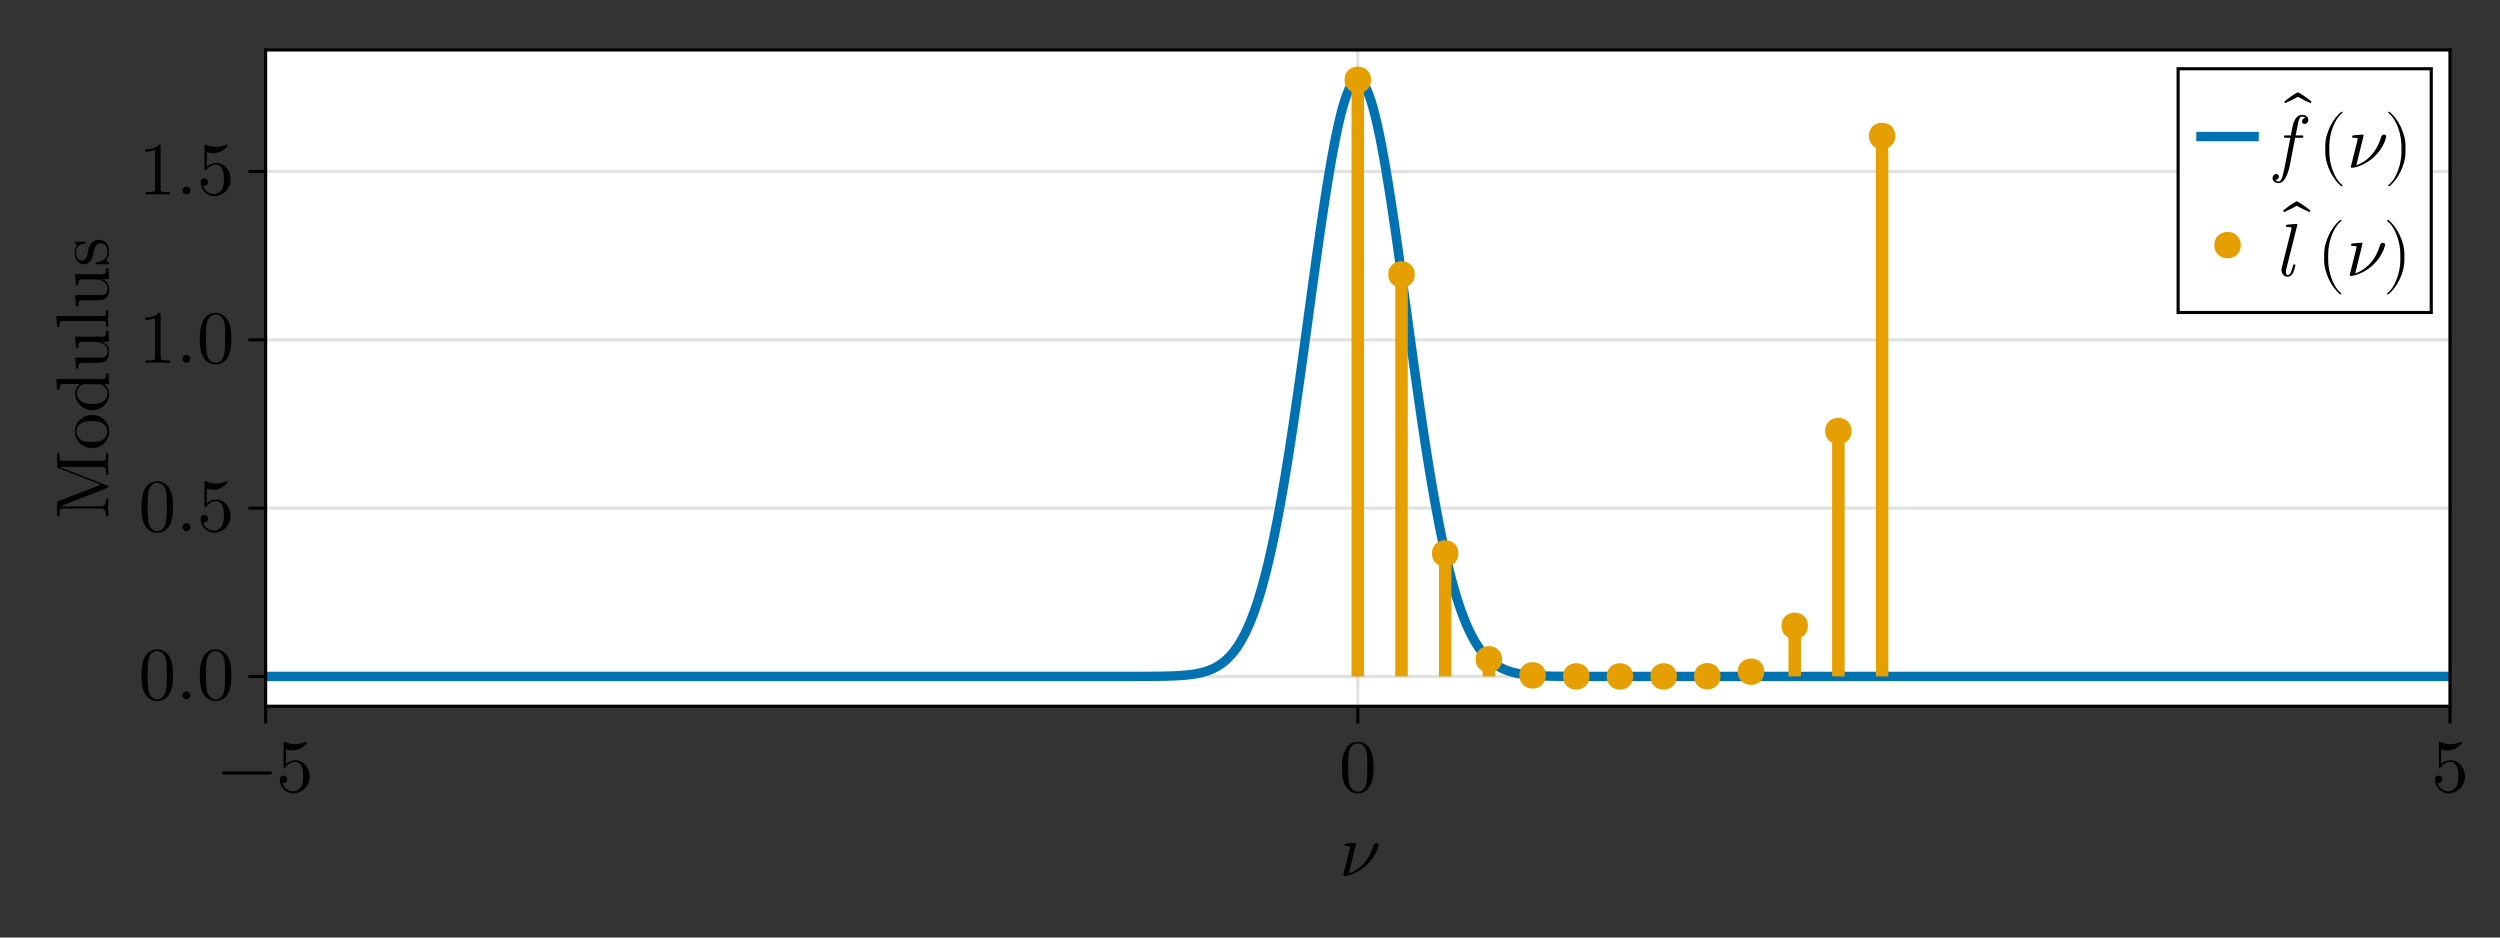 <?xml version="1.0" encoding="UTF-8"?>
<svg xmlns="http://www.w3.org/2000/svg" xmlns:xlink="http://www.w3.org/1999/xlink" width="800" height="300" viewBox="0 0 800 300">
<rect x="0" y="0" width="800" height="300" fill="#333333" stroke="none"/>
<defs>
<g>
<g id="glyph-0-0-67966417">
<path d="M 12.578 -9.953 C 12.578 -10.375 12.281 -10.609 11.875 -10.609 C 11.688 -10.609 11.141 -10.516 10.938 -9.812 C 9.406 -4.375 5.766 -1.688 3.031 -0.797 L 5.375 -10.344 C 5.375 -10.344 5.375 -10.609 5.062 -10.609 C 4.516 -10.609 2.766 -10.422 2.141 -10.375 C 1.938 -10.344 1.688 -10.312 1.688 -9.891 C 1.688 -9.594 1.891 -9.594 2.25 -9.594 C 3.406 -9.594 3.453 -9.438 3.453 -9.188 C 3.453 -9.031 3.172 -7.891 3 -7.25 L 1.531 -1.375 L 1.266 -0.281 C 1.266 -0.031 1.516 0 1.656 0 L 1.984 0 C 3.672 -0.281 6.281 -1.219 8.766 -3.531 C 11.922 -6.484 12.578 -9.75 12.578 -9.953 Z M 12.578 -9.953 "/>
</g>
<g id="glyph-1-0-67966417">
<path d="M 17.328 -6 C 17.328 -6.266 17.109 -6.484 16.844 -6.484 L 1.828 -6.484 C 1.562 -6.484 1.344 -6.266 1.344 -6 C 1.344 -5.734 1.562 -5.516 1.828 -5.516 L 16.844 -5.516 C 17.109 -5.516 17.328 -5.734 17.328 -6 Z M 17.328 -6 "/>
</g>
<g id="glyph-1-1-67966417">
<path d="M 10.781 -4.828 C 10.781 -7.688 8.812 -10.078 6.219 -10.078 C 5.062 -10.078 4.031 -9.703 3.172 -8.859 L 3.172 -13.531 C 3.641 -13.391 4.438 -13.219 5.203 -13.219 C 8.156 -13.219 9.844 -15.406 9.844 -15.719 C 9.844 -15.859 9.766 -15.984 9.594 -15.984 C 9.594 -15.984 9.531 -15.984 9.406 -15.906 C 8.922 -15.703 7.75 -15.219 6.141 -15.219 C 5.188 -15.219 4.078 -15.391 2.953 -15.891 C 2.766 -15.953 2.656 -15.953 2.656 -15.953 C 2.422 -15.953 2.422 -15.766 2.422 -15.391 L 2.422 -8.281 C 2.422 -7.844 2.422 -7.656 2.766 -7.656 C 2.922 -7.656 2.969 -7.734 3.078 -7.875 C 3.344 -8.25 4.219 -9.547 6.172 -9.547 C 7.422 -9.547 8.016 -8.453 8.203 -8.016 C 8.594 -7.125 8.641 -6.188 8.641 -4.984 C 8.641 -4.156 8.641 -2.719 8.062 -1.703 C 7.484 -0.766 6.594 -0.141 5.5 -0.141 C 3.75 -0.141 2.375 -1.422 1.969 -2.828 C 2.047 -2.812 2.109 -2.781 2.375 -2.781 C 3.172 -2.781 3.578 -3.391 3.578 -3.953 C 3.578 -4.531 3.172 -5.141 2.375 -5.141 C 2.047 -5.141 1.203 -4.969 1.203 -3.859 C 1.203 -1.797 2.859 0.531 5.547 0.531 C 8.328 0.531 10.781 -1.781 10.781 -4.828 Z M 10.781 -4.828 "/>
</g>
<g id="glyph-1-2-67966417">
<path d="M 11.047 -7.688 C 11.047 -9.594 10.922 -11.516 10.078 -13.297 C 8.969 -15.594 7.016 -15.984 6 -15.984 C 4.562 -15.984 2.812 -15.359 1.828 -13.125 C 1.062 -11.469 0.938 -9.594 0.938 -7.688 C 0.938 -5.875 1.031 -3.719 2.016 -1.891 C 3.047 0.047 4.797 0.531 5.969 0.531 C 7.266 0.531 9.094 0.031 10.156 -2.25 C 10.922 -3.906 11.047 -5.781 11.047 -7.688 Z M 9.047 -7.969 C 9.047 -6.172 9.047 -4.531 8.781 -3 C 8.422 -0.719 7.062 0 5.969 0 C 5.047 0 3.625 -0.594 3.188 -2.906 C 2.922 -4.344 2.922 -6.547 2.922 -7.969 C 2.922 -9.5 2.922 -11.094 3.125 -12.391 C 3.578 -15.234 5.375 -15.453 5.969 -15.453 C 6.766 -15.453 8.359 -15.031 8.812 -12.641 C 9.047 -11.297 9.047 -9.484 9.047 -7.969 Z M 9.047 -7.969 "/>
</g>
<g id="glyph-2-0-67966417">
<path d="M 10.781 -4.828 C 10.781 -7.688 8.812 -10.078 6.219 -10.078 C 5.062 -10.078 4.031 -9.703 3.172 -8.859 L 3.172 -13.531 C 3.641 -13.391 4.438 -13.219 5.203 -13.219 C 8.156 -13.219 9.844 -15.406 9.844 -15.719 C 9.844 -15.859 9.766 -15.984 9.594 -15.984 C 9.594 -15.984 9.531 -15.984 9.406 -15.906 C 8.922 -15.703 7.75 -15.219 6.141 -15.219 C 5.188 -15.219 4.078 -15.391 2.953 -15.891 C 2.766 -15.953 2.656 -15.953 2.656 -15.953 C 2.422 -15.953 2.422 -15.766 2.422 -15.391 L 2.422 -8.281 C 2.422 -7.844 2.422 -7.656 2.766 -7.656 C 2.922 -7.656 2.969 -7.734 3.078 -7.875 C 3.344 -8.25 4.219 -9.547 6.172 -9.547 C 7.422 -9.547 8.016 -8.453 8.203 -8.016 C 8.594 -7.125 8.641 -6.188 8.641 -4.984 C 8.641 -4.156 8.641 -2.719 8.062 -1.703 C 7.484 -0.766 6.594 -0.141 5.5 -0.141 C 3.75 -0.141 2.375 -1.422 1.969 -2.828 C 2.047 -2.812 2.109 -2.781 2.375 -2.781 C 3.172 -2.781 3.578 -3.391 3.578 -3.953 C 3.578 -4.531 3.172 -5.141 2.375 -5.141 C 2.047 -5.141 1.203 -4.969 1.203 -3.859 C 1.203 -1.797 2.859 0.531 5.547 0.531 C 8.328 0.531 10.781 -1.781 10.781 -4.828 Z M 10.781 -4.828 "/>
</g>
<g id="glyph-3-0-67966417">
<path d="M 0 -21.094 L -0.75 -21.094 L -0.75 -20.516 C -0.75 -18.672 -1.016 -18.625 -1.875 -18.625 L -14.516 -18.625 C -15.391 -18.625 -15.641 -18.672 -15.641 -20.516 L -15.641 -21.094 L -16.391 -21.094 L -16.391 -17.047 C -16.391 -16.422 -16.375 -16.422 -15.938 -16.25 L -2.422 -10.984 L -15.859 -5.781 C -16.391 -5.562 -16.391 -5.5 -16.391 -4.938 L -16.391 -0.891 L -15.641 -0.891 L -15.641 -1.469 C -15.641 -3.312 -15.391 -3.359 -14.516 -3.359 L -2.516 -3.359 C -1.875 -3.359 -0.75 -3.359 -0.75 -0.891 L 0 -0.891 L -0.078 -3.703 L 0 -6.5 L -0.75 -6.5 C -0.75 -4.031 -1.875 -4.031 -2.516 -4.031 L -15.453 -4.031 L -15.453 -4.062 L -0.531 -9.844 C -0.219 -9.953 0 -10.078 0 -10.312 C 0 -10.578 -0.188 -10.656 -0.453 -10.75 L -15.641 -16.656 L -15.641 -16.688 L -1.875 -16.688 C -1.016 -16.688 -0.75 -16.625 -0.75 -14.781 L -0.75 -14.203 L 0 -14.203 C -0.078 -15.094 -0.078 -16.734 -0.078 -17.656 C -0.078 -18.594 -0.078 -20.203 0 -21.094 Z M 0 -21.094 "/>
</g>
<g id="glyph-4-0-67966417">
<path d="M -5.141 -11.297 C -8.203 -11.297 -10.75 -8.906 -10.75 -6 C -10.75 -3 -8.141 -0.672 -5.141 -0.672 C -2.047 -0.672 0.266 -3.172 0.266 -5.969 C 0.266 -8.875 -2.094 -11.297 -5.141 -11.297 Z M -5.328 -9.312 C -4.469 -9.312 -3.172 -9.312 -2.109 -8.781 C -1.031 -8.25 -0.344 -7.203 -0.344 -6 C -0.344 -4.969 -0.844 -3.906 -1.938 -3.266 C -3 -2.656 -4.469 -2.656 -5.328 -2.656 C -6.266 -2.656 -7.562 -2.656 -8.609 -3.234 C -9.719 -3.891 -10.219 -5.016 -10.219 -5.969 C -10.219 -7.031 -9.703 -8.062 -8.656 -8.688 C -7.625 -9.312 -6.234 -9.312 -5.328 -9.312 Z M -5.328 -9.312 "/>
</g>
<g id="glyph-5-0-67966417">
<path d="M 0 -12.641 L -0.75 -12.641 C -0.75 -10.969 -0.906 -10.781 -2.094 -10.781 L -16.656 -10.781 L -16.391 -7.312 L -15.641 -7.312 C -15.641 -9 -15.484 -9.188 -14.297 -9.188 L -9.125 -9.188 C -9.984 -8.5 -10.609 -7.469 -10.609 -6.172 C -10.609 -3.344 -8.25 -0.812 -5.156 -0.812 C -2.109 -0.812 0.266 -3.172 0.266 -5.906 C 0.266 -7.438 -0.547 -8.516 -1.312 -9.125 L 0.266 -9.125 Z M -2.828 -9.125 C -2.406 -9.125 -2.359 -9.125 -1.938 -8.859 C -0.797 -8.141 -0.266 -7.062 -0.266 -6.031 C -0.266 -4.938 -0.891 -4.078 -1.797 -3.5 C -2.781 -2.875 -4.156 -2.812 -5.141 -2.812 C -6.031 -2.812 -7.469 -2.859 -8.547 -3.547 C -9.281 -4.062 -10.078 -4.969 -10.078 -6.266 C -10.078 -7.109 -9.719 -8.109 -8.641 -8.859 C -8.234 -9.125 -8.188 -9.125 -7.75 -9.125 Z M -2.828 -9.125 "/>
</g>
<g id="glyph-6-0-67966417">
<path d="M 0 -12.844 L -0.75 -12.844 C -0.75 -11.156 -0.906 -10.969 -2.094 -10.969 L -10.609 -10.969 L -10.344 -7.438 L -9.594 -7.438 C -9.594 -9.125 -9.438 -9.312 -8.25 -9.312 L -3.984 -9.312 C -1.891 -9.312 -0.266 -8.156 -0.266 -6.406 C -0.266 -4.391 -1.391 -4.297 -2.641 -4.297 L -10.609 -4.297 L -10.344 -0.766 L -9.594 -0.766 C -9.594 -2.641 -9.531 -2.641 -7.391 -2.641 L -3.797 -2.641 C -1.922 -2.641 0.266 -2.641 0.266 -6.281 C 0.266 -7.625 -0.406 -8.688 -1.891 -9.391 L 0.266 -9.391 Z M 0 -12.844 "/>
</g>
<g id="glyph-7-0-67966417">
<path d="M 0 -6.125 L -0.75 -6.125 C -0.75 -4.516 -0.75 -4.25 -1.828 -4.25 L -16.656 -4.25 L -16.391 -0.797 L -15.641 -0.797 C -15.641 -2.469 -15.484 -2.656 -14.297 -2.656 L -1.828 -2.656 C -0.75 -2.656 -0.75 -2.406 -0.75 -0.797 L 0 -0.797 L -0.078 -3.453 Z M 0 -6.125 "/>
</g>
<g id="glyph-8-0-67966417">
<path d="M -3.078 -8.641 C -4.344 -8.641 -5.062 -7.922 -5.359 -7.625 C -6.125 -6.844 -6.312 -5.906 -6.5 -4.891 C -6.766 -3.547 -7.078 -1.938 -8.469 -1.938 C -9.312 -1.938 -10.297 -2.562 -10.297 -4.625 C -10.297 -7.266 -8.141 -7.391 -7.391 -7.438 C -7.172 -7.469 -7.172 -7.734 -7.172 -7.734 C -7.172 -8.047 -7.297 -8.047 -7.75 -8.047 L -10.172 -8.047 C -10.578 -8.047 -10.75 -8.047 -10.75 -7.781 C -10.75 -7.656 -10.75 -7.609 -10.469 -7.297 C -10.375 -7.219 -10.156 -6.984 -10.078 -6.891 C -10.75 -5.969 -10.75 -4.984 -10.75 -4.625 C -10.75 -1.703 -9.141 -0.797 -7.797 -0.797 C -6.953 -0.797 -6.281 -1.172 -5.766 -1.828 C -5.141 -2.594 -4.984 -3.266 -4.656 -4.984 C -4.562 -5.516 -4.172 -7.484 -2.453 -7.484 C -1.219 -7.484 -0.266 -6.641 -0.266 -4.781 C -0.266 -2.766 -1.625 -1.891 -3.672 -1.438 C -3.984 -1.375 -4.078 -1.344 -4.078 -1.109 C -4.078 -0.797 -3.906 -0.797 -3.484 -0.797 L -0.312 -0.797 C 0.094 -0.797 0.266 -0.797 0.266 -1.062 C 0.266 -1.172 0.234 -1.203 -0.219 -1.656 C -0.266 -1.703 -0.312 -1.703 -0.766 -2.141 C 0.234 -3.188 0.266 -4.266 0.266 -4.781 C 0.266 -7.531 -1.344 -8.641 -3.078 -8.641 Z M -3.078 -8.641 "/>
</g>
<g id="glyph-9-0-67966417">
<path d="M 11.047 -7.688 C 11.047 -9.594 10.922 -11.516 10.078 -13.297 C 8.969 -15.594 7.016 -15.984 6 -15.984 C 4.562 -15.984 2.812 -15.359 1.828 -13.125 C 1.062 -11.469 0.938 -9.594 0.938 -7.688 C 0.938 -5.875 1.031 -3.719 2.016 -1.891 C 3.047 0.047 4.797 0.531 5.969 0.531 C 7.266 0.531 9.094 0.031 10.156 -2.25 C 10.922 -3.906 11.047 -5.781 11.047 -7.688 Z M 9.047 -7.969 C 9.047 -6.172 9.047 -4.531 8.781 -3 C 8.422 -0.719 7.062 0 5.969 0 C 5.047 0 3.625 -0.594 3.188 -2.906 C 2.922 -4.344 2.922 -6.547 2.922 -7.969 C 2.922 -9.5 2.922 -11.094 3.125 -12.391 C 3.578 -15.234 5.375 -15.453 5.969 -15.453 C 6.766 -15.453 8.359 -15.031 8.812 -12.641 C 9.047 -11.297 9.047 -9.484 9.047 -7.969 Z M 9.047 -7.969 "/>
</g>
<g id="glyph-10-0-67966417">
<path d="M 4.609 -1.266 C 4.609 -1.969 4.031 -2.547 3.344 -2.547 C 2.641 -2.547 2.062 -1.969 2.062 -1.266 C 2.062 -0.578 2.641 0 3.344 0 C 4.031 0 4.609 -0.578 4.609 -1.266 Z M 4.609 -1.266 "/>
</g>
<g id="glyph-11-0-67966417">
<path d="M 11.047 -7.688 C 11.047 -9.594 10.922 -11.516 10.078 -13.297 C 8.969 -15.594 7.016 -15.984 6 -15.984 C 4.562 -15.984 2.812 -15.359 1.828 -13.125 C 1.062 -11.469 0.938 -9.594 0.938 -7.688 C 0.938 -5.875 1.031 -3.719 2.016 -1.891 C 3.047 0.047 4.797 0.531 5.969 0.531 C 7.266 0.531 9.094 0.031 10.156 -2.25 C 10.922 -3.906 11.047 -5.781 11.047 -7.688 Z M 9.047 -7.969 C 9.047 -6.172 9.047 -4.531 8.781 -3 C 8.422 -0.719 7.062 0 5.969 0 C 5.047 0 3.625 -0.594 3.188 -2.906 C 2.922 -4.344 2.922 -6.547 2.922 -7.969 C 2.922 -9.5 2.922 -11.094 3.125 -12.391 C 3.578 -15.234 5.375 -15.453 5.969 -15.453 C 6.766 -15.453 8.359 -15.031 8.812 -12.641 C 9.047 -11.297 9.047 -9.484 9.047 -7.969 Z M 9.047 -7.969 "/>
</g>
<g id="glyph-12-0-67966417">
<path d="M 11.047 -7.688 C 11.047 -9.594 10.922 -11.516 10.078 -13.297 C 8.969 -15.594 7.016 -15.984 6 -15.984 C 4.562 -15.984 2.812 -15.359 1.828 -13.125 C 1.062 -11.469 0.938 -9.594 0.938 -7.688 C 0.938 -5.875 1.031 -3.719 2.016 -1.891 C 3.047 0.047 4.797 0.531 5.969 0.531 C 7.266 0.531 9.094 0.031 10.156 -2.25 C 10.922 -3.906 11.047 -5.781 11.047 -7.688 Z M 9.047 -7.969 C 9.047 -6.172 9.047 -4.531 8.781 -3 C 8.422 -0.719 7.062 0 5.969 0 C 5.047 0 3.625 -0.594 3.188 -2.906 C 2.922 -4.344 2.922 -6.547 2.922 -7.969 C 2.922 -9.5 2.922 -11.094 3.125 -12.391 C 3.578 -15.234 5.375 -15.453 5.969 -15.453 C 6.766 -15.453 8.359 -15.031 8.812 -12.641 C 9.047 -11.297 9.047 -9.484 9.047 -7.969 Z M 9.047 -7.969 "/>
</g>
<g id="glyph-12-1-67966417">
<path d="M 10.062 0 L 10.062 -0.75 L 9.281 -0.75 C 7.125 -0.75 7.062 -1.016 7.062 -1.891 L 7.062 -15.359 C 7.062 -15.938 7.062 -15.984 6.5 -15.984 C 5.016 -14.453 2.906 -14.453 2.141 -14.453 L 2.141 -13.703 C 2.609 -13.703 4.031 -13.703 5.281 -14.328 L 5.281 -1.891 C 5.281 -1.031 5.203 -0.75 3.047 -0.75 L 2.281 -0.75 L 2.281 0 C 3.125 -0.078 5.203 -0.078 6.172 -0.078 C 7.125 -0.078 9.219 -0.078 10.062 0 Z M 10.062 0 "/>
</g>
<g id="glyph-13-0-67966417">
<path d="M 4.609 -1.266 C 4.609 -1.969 4.031 -2.547 3.344 -2.547 C 2.641 -2.547 2.062 -1.969 2.062 -1.266 C 2.062 -0.578 2.641 0 3.344 0 C 4.031 0 4.609 -0.578 4.609 -1.266 Z M 4.609 -1.266 "/>
</g>
<g id="glyph-14-0-67966417">
<path d="M 10.781 -4.828 C 10.781 -7.688 8.812 -10.078 6.219 -10.078 C 5.062 -10.078 4.031 -9.703 3.172 -8.859 L 3.172 -13.531 C 3.641 -13.391 4.438 -13.219 5.203 -13.219 C 8.156 -13.219 9.844 -15.406 9.844 -15.719 C 9.844 -15.859 9.766 -15.984 9.594 -15.984 C 9.594 -15.984 9.531 -15.984 9.406 -15.906 C 8.922 -15.703 7.75 -15.219 6.141 -15.219 C 5.188 -15.219 4.078 -15.391 2.953 -15.891 C 2.766 -15.953 2.656 -15.953 2.656 -15.953 C 2.422 -15.953 2.422 -15.766 2.422 -15.391 L 2.422 -8.281 C 2.422 -7.844 2.422 -7.656 2.766 -7.656 C 2.922 -7.656 2.969 -7.734 3.078 -7.875 C 3.344 -8.25 4.219 -9.547 6.172 -9.547 C 7.422 -9.547 8.016 -8.453 8.203 -8.016 C 8.594 -7.125 8.641 -6.188 8.641 -4.984 C 8.641 -4.156 8.641 -2.719 8.062 -1.703 C 7.484 -0.766 6.594 -0.141 5.5 -0.141 C 3.75 -0.141 2.375 -1.422 1.969 -2.828 C 2.047 -2.812 2.109 -2.781 2.375 -2.781 C 3.172 -2.781 3.578 -3.391 3.578 -3.953 C 3.578 -4.531 3.172 -5.141 2.375 -5.141 C 2.047 -5.141 1.203 -4.969 1.203 -3.859 C 1.203 -1.797 2.859 0.531 5.547 0.531 C 8.328 0.531 10.781 -1.781 10.781 -4.828 Z M 10.781 -4.828 "/>
</g>
<g id="glyph-14-1-67966417">
<path d="M 11.047 -7.688 C 11.047 -9.594 10.922 -11.516 10.078 -13.297 C 8.969 -15.594 7.016 -15.984 6 -15.984 C 4.562 -15.984 2.812 -15.359 1.828 -13.125 C 1.062 -11.469 0.938 -9.594 0.938 -7.688 C 0.938 -5.875 1.031 -3.719 2.016 -1.891 C 3.047 0.047 4.797 0.531 5.969 0.531 C 7.266 0.531 9.094 0.031 10.156 -2.25 C 10.922 -3.906 11.047 -5.781 11.047 -7.688 Z M 9.047 -7.969 C 9.047 -6.172 9.047 -4.531 8.781 -3 C 8.422 -0.719 7.062 0 5.969 0 C 5.047 0 3.625 -0.594 3.188 -2.906 C 2.922 -4.344 2.922 -6.547 2.922 -7.969 C 2.922 -9.5 2.922 -11.094 3.125 -12.391 C 3.578 -15.234 5.375 -15.453 5.969 -15.453 C 6.766 -15.453 8.359 -15.031 8.812 -12.641 C 9.047 -11.297 9.047 -9.484 9.047 -7.969 Z M 9.047 -7.969 "/>
</g>
<g id="glyph-15-0-67966417">
<path d="M 10.062 0 L 10.062 -0.75 L 9.281 -0.75 C 7.125 -0.75 7.062 -1.016 7.062 -1.891 L 7.062 -15.359 C 7.062 -15.938 7.062 -15.984 6.5 -15.984 C 5.016 -14.453 2.906 -14.453 2.141 -14.453 L 2.141 -13.703 C 2.609 -13.703 4.031 -13.703 5.281 -14.328 L 5.281 -1.891 C 5.281 -1.031 5.203 -0.75 3.047 -0.75 L 2.281 -0.75 L 2.281 0 C 3.125 -0.078 5.203 -0.078 6.172 -0.078 C 7.125 -0.078 9.219 -0.078 10.062 0 Z M 10.062 0 "/>
</g>
<g id="glyph-16-0-67966417">
<path d="M 4.609 -1.266 C 4.609 -1.969 4.031 -2.547 3.344 -2.547 C 2.641 -2.547 2.062 -1.969 2.062 -1.266 C 2.062 -0.578 2.641 0 3.344 0 C 4.031 0 4.609 -0.578 4.609 -1.266 Z M 4.609 -1.266 "/>
</g>
<g id="glyph-17-0-67966417">
<path d="M 10.781 -4.828 C 10.781 -7.688 8.812 -10.078 6.219 -10.078 C 5.062 -10.078 4.031 -9.703 3.172 -8.859 L 3.172 -13.531 C 3.641 -13.391 4.438 -13.219 5.203 -13.219 C 8.156 -13.219 9.844 -15.406 9.844 -15.719 C 9.844 -15.859 9.766 -15.984 9.594 -15.984 C 9.594 -15.984 9.531 -15.984 9.406 -15.906 C 8.922 -15.703 7.75 -15.219 6.141 -15.219 C 5.188 -15.219 4.078 -15.391 2.953 -15.891 C 2.766 -15.953 2.656 -15.953 2.656 -15.953 C 2.422 -15.953 2.422 -15.766 2.422 -15.391 L 2.422 -8.281 C 2.422 -7.844 2.422 -7.656 2.766 -7.656 C 2.922 -7.656 2.969 -7.734 3.078 -7.875 C 3.344 -8.25 4.219 -9.547 6.172 -9.547 C 7.422 -9.547 8.016 -8.453 8.203 -8.016 C 8.594 -7.125 8.641 -6.188 8.641 -4.984 C 8.641 -4.156 8.641 -2.719 8.062 -1.703 C 7.484 -0.766 6.594 -0.141 5.5 -0.141 C 3.75 -0.141 2.375 -1.422 1.969 -2.828 C 2.047 -2.812 2.109 -2.781 2.375 -2.781 C 3.172 -2.781 3.578 -3.391 3.578 -3.953 C 3.578 -4.531 3.172 -5.141 2.375 -5.141 C 2.047 -5.141 1.203 -4.969 1.203 -3.859 C 1.203 -1.797 2.859 0.531 5.547 0.531 C 8.328 0.531 10.781 -1.781 10.781 -4.828 Z M 10.781 -4.828 "/>
</g>
<g id="glyph-18-0-67966417">
<path d="M 10.844 -15.344 C 10.844 -16.375 9.859 -16.922 8.875 -16.922 C 6.531 -16.922 5.922 -13.797 5.766 -12.984 L 5.25 -10.344 L 3.672 -10.344 C 3.281 -10.344 3.031 -10.344 3.031 -9.859 C 3.031 -9.594 3.266 -9.594 3.625 -9.594 L 5.109 -9.594 L 3.359 -0.641 C 3.078 0.844 2.828 1.828 2.688 2.328 C 2.5 3.141 2.188 4.391 1.312 4.391 C 1.078 4.391 0.625 4.312 0.359 3.953 C 1.078 3.844 1.422 3.266 1.422 2.781 C 1.422 2.25 0.984 2.016 0.594 2.016 C 0 2.016 -0.594 2.5 -0.594 3.344 C -0.594 4.422 0.438 4.922 1.312 4.922 C 3.812 4.922 4.797 -0.125 4.969 -0.984 L 6.641 -9.594 L 8.609 -9.594 C 9.031 -9.594 9.266 -9.594 9.266 -10.031 C 9.266 -10.344 9.078 -10.344 8.656 -10.344 L 6.797 -10.344 L 7.562 -14.234 C 7.75 -15.125 8.016 -16.391 8.875 -16.391 C 9.078 -16.391 9.578 -16.344 9.891 -15.953 C 9.172 -15.844 8.828 -15.266 8.828 -14.781 C 8.828 -14.25 9.266 -14.016 9.641 -14.016 C 10.25 -14.016 10.844 -14.5 10.844 -15.344 Z M 10.844 -15.344 "/>
</g>
<g id="glyph-18-1-67966417">
<path d="M 6.719 -3.438 C 6.719 -3.672 6.531 -3.672 6.359 -3.672 C 6.234 -3.672 6.094 -3.672 6.031 -3.547 L 5.859 -2.953 C 5.453 -1.266 4.984 -0.266 4.312 -0.266 C 3.703 -0.266 3.703 -0.906 3.703 -1.25 C 3.703 -1.422 3.703 -1.781 3.844 -2.359 L 7.266 -16.062 C 7.297 -16.125 7.344 -16.375 7.344 -16.375 C 7.344 -16.578 7.203 -16.656 7.016 -16.656 C 6.938 -16.656 6.703 -16.625 6.625 -16.609 L 4.25 -16.422 C 3.953 -16.391 3.703 -16.375 3.703 -15.906 C 3.703 -15.641 3.938 -15.641 4.266 -15.641 C 5.422 -15.641 5.469 -15.484 5.469 -15.234 C 5.469 -15.172 5.406 -14.828 5.406 -14.828 L 2.406 -2.828 C 2.375 -2.734 2.25 -2.25 2.25 -1.891 C 2.25 -0.625 3.125 0.266 4.266 0.266 C 5.188 0.266 5.656 -0.391 5.969 -0.984 C 6.391 -1.828 6.719 -3.359 6.719 -3.438 Z M 6.719 -3.438 "/>
</g>
<g id="glyph-19-0-67966417">
<path d="M -1.969 -14.562 C -3.312 -15.75 -4.781 -16.75 -6.344 -17.609 C -7.891 -16.75 -9.359 -15.75 -10.703 -14.562 L -10.422 -14.094 C -9.031 -14.688 -7.656 -15.391 -6.344 -16.125 C -5.016 -15.391 -3.641 -14.688 -2.25 -14.094 Z M -1.969 -14.562 "/>
</g>
<g id="glyph-20-0-67966417">
<path d="M 7.969 5.719 C 7.969 5.641 7.922 5.562 7.875 5.516 C 5.375 3.641 3.719 -1.156 3.719 -4.984 L 3.719 -7.016 C 3.719 -10.844 5.375 -15.641 7.875 -17.516 C 7.922 -17.562 7.969 -17.641 7.969 -17.719 C 7.969 -17.828 7.844 -17.953 7.734 -17.953 C 7.688 -17.953 7.625 -17.922 7.578 -17.906 C 4.938 -15.906 2.422 -11.109 2.422 -7.016 L 2.422 -4.984 C 2.422 -0.891 4.938 3.906 7.578 5.906 C 7.625 5.922 7.688 5.953 7.734 5.953 C 7.844 5.953 7.969 5.828 7.969 5.719 Z M 7.969 5.719 "/>
</g>
<g id="glyph-20-1-67966417">
<path d="M 6.906 -4.984 L 6.906 -7.016 C 6.906 -11.109 4.391 -15.906 1.75 -17.906 C 1.703 -17.922 1.656 -17.953 1.609 -17.953 C 1.484 -17.953 1.375 -17.828 1.375 -17.719 C 1.375 -17.641 1.422 -17.562 1.469 -17.516 C 3.953 -15.641 5.609 -10.844 5.609 -7.016 L 5.609 -4.984 C 5.609 -1.156 3.953 3.641 1.469 5.516 C 1.422 5.562 1.375 5.641 1.375 5.719 C 1.375 5.828 1.484 5.953 1.609 5.953 C 1.656 5.953 1.703 5.922 1.75 5.906 C 4.391 3.906 6.906 -0.891 6.906 -4.984 Z M 6.906 -4.984 "/>
</g>
<g id="glyph-20-2-67966417">
<path d="M 12.578 -9.953 C 12.578 -10.375 12.281 -10.609 11.875 -10.609 C 11.688 -10.609 11.141 -10.516 10.938 -9.812 C 9.406 -4.375 5.766 -1.688 3.031 -0.797 L 5.375 -10.344 C 5.375 -10.344 5.375 -10.609 5.062 -10.609 C 4.516 -10.609 2.766 -10.422 2.141 -10.375 C 1.938 -10.344 1.688 -10.312 1.688 -9.891 C 1.688 -9.594 1.891 -9.594 2.25 -9.594 C 3.406 -9.594 3.453 -9.438 3.453 -9.188 C 3.453 -9.031 3.172 -7.891 3 -7.25 L 1.531 -1.375 L 1.266 -0.281 C 1.266 -0.031 1.516 0 1.656 0 L 1.984 0 C 3.672 -0.281 6.281 -1.219 8.766 -3.531 C 11.922 -6.484 12.578 -9.75 12.578 -9.953 Z M 12.578 -9.953 "/>
</g>
<g id="glyph-21-0-67966417">
<path d="M 12.578 -9.953 C 12.578 -10.375 12.281 -10.609 11.875 -10.609 C 11.688 -10.609 11.141 -10.516 10.938 -9.812 C 9.406 -4.375 5.766 -1.688 3.031 -0.797 L 5.375 -10.344 C 5.375 -10.344 5.375 -10.609 5.062 -10.609 C 4.516 -10.609 2.766 -10.422 2.141 -10.375 C 1.938 -10.344 1.688 -10.312 1.688 -9.891 C 1.688 -9.594 1.891 -9.594 2.25 -9.594 C 3.406 -9.594 3.453 -9.438 3.453 -9.188 C 3.453 -9.031 3.172 -7.891 3 -7.25 L 1.531 -1.375 L 1.266 -0.281 C 1.266 -0.031 1.516 0 1.656 0 L 1.984 0 C 3.672 -0.281 6.281 -1.219 8.766 -3.531 C 11.922 -6.484 12.578 -9.75 12.578 -9.953 Z M 12.578 -9.953 "/>
</g>
<g id="glyph-21-1-67966417">
<path d="M 6.906 -4.984 L 6.906 -7.016 C 6.906 -11.109 4.391 -15.906 1.75 -17.906 C 1.703 -17.922 1.656 -17.953 1.609 -17.953 C 1.484 -17.953 1.375 -17.828 1.375 -17.719 C 1.375 -17.641 1.422 -17.562 1.469 -17.516 C 3.953 -15.641 5.609 -10.844 5.609 -7.016 L 5.609 -4.984 C 5.609 -1.156 3.953 3.641 1.469 5.516 C 1.422 5.562 1.375 5.641 1.375 5.719 C 1.375 5.828 1.484 5.953 1.609 5.953 C 1.656 5.953 1.703 5.922 1.75 5.906 C 4.391 3.906 6.906 -0.891 6.906 -4.984 Z M 6.906 -4.984 "/>
</g>
<g id="glyph-22-0-67966417">
<path d="M -1.969 -14.562 C -3.312 -15.75 -4.781 -16.75 -6.344 -17.609 C -7.891 -16.75 -9.359 -15.75 -10.703 -14.562 L -10.422 -14.094 C -9.031 -14.688 -7.656 -15.391 -6.344 -16.125 C -5.016 -15.391 -3.641 -14.688 -2.25 -14.094 Z M -1.969 -14.562 "/>
</g>
</g>
<clipPath id="clip-0-67966417">
<path clip-rule="nonzero" d="M 85 17 L 784 17 L 784 225 L 85 225 Z M 85 17 "/>
</clipPath>
</defs>
<rect x="-80" y="-30" width="960" height="360" fill="none" fill-opacity="1"/>
<path fill-rule="nonzero" fill="rgb(100%, 100%, 100%)" fill-opacity="1" d="M 85 226 L 784 226 L 784 16 L 85 16 Z M 85 226 "/>
<path fill="none" stroke-width="1" stroke-linecap="butt" stroke-linejoin="miter" stroke="rgb(0%, 0%, 0%)" stroke-opacity="0.12" stroke-miterlimit="1.155" d="M 85 226 L 85 16 "/>
<path fill="none" stroke-width="1" stroke-linecap="butt" stroke-linejoin="miter" stroke="rgb(0%, 0%, 0%)" stroke-opacity="0.12" stroke-miterlimit="1.155" d="M 434.5 226 L 434.5 16 "/>
<path fill="none" stroke-width="1" stroke-linecap="butt" stroke-linejoin="miter" stroke="rgb(0%, 0%, 0%)" stroke-opacity="0.12" stroke-miterlimit="1.155" d="M 784 226 L 784 16 "/>
<path fill="none" stroke-width="1" stroke-linecap="butt" stroke-linejoin="miter" stroke="rgb(0%, 0%, 0%)" stroke-opacity="0.12" stroke-miterlimit="1.155" d="M 85 216.453 L 784 216.453 "/>
<path fill="none" stroke-width="1" stroke-linecap="butt" stroke-linejoin="miter" stroke="rgb(0%, 0%, 0%)" stroke-opacity="0.12" stroke-miterlimit="1.155" d="M 85 162.602 L 784 162.602 "/>
<path fill="none" stroke-width="1" stroke-linecap="butt" stroke-linejoin="miter" stroke="rgb(0%, 0%, 0%)" stroke-opacity="0.12" stroke-miterlimit="1.155" d="M 85 108.746 L 784 108.746 "/>
<path fill="none" stroke-width="1" stroke-linecap="butt" stroke-linejoin="miter" stroke="rgb(0%, 0%, 0%)" stroke-opacity="0.12" stroke-miterlimit="1.155" d="M 85 54.891 L 784 54.891 "/>
<g fill="rgb(0%, 0%, 0%)" fill-opacity="1">
<use xlink:href="#glyph-0-0-67966417" x="428.572" y="280.344"/>
</g>
<g fill="rgb(0%, 0%, 0%)" fill-opacity="1">
<use xlink:href="#glyph-1-0-67966417" x="69.664" y="253.344"/>
</g>
<g fill="rgb(0%, 0%, 0%)" fill-opacity="1">
<use xlink:href="#glyph-1-1-67966417" x="88.336" y="253.344"/>
</g>
<g fill="rgb(0%, 0%, 0%)" fill-opacity="1">
<use xlink:href="#glyph-1-2-67966417" x="428.5" y="253.344"/>
</g>
<g fill="rgb(0%, 0%, 0%)" fill-opacity="1">
<use xlink:href="#glyph-2-0-67966417" x="778" y="253.344"/>
</g>
<g fill="rgb(0%, 0%, 0%)" fill-opacity="1">
<use xlink:href="#glyph-3-0-67966417" x="34.672" y="166.084"/>
</g>
<g fill="rgb(0%, 0%, 0%)" fill-opacity="1">
<use xlink:href="#glyph-4-0-67966417" x="34.672" y="144.076"/>
</g>
<g fill="rgb(0%, 0%, 0%)" fill-opacity="1">
<use xlink:href="#glyph-5-0-67966417" x="34.672" y="132.076"/>
</g>
<g fill="rgb(0%, 0%, 0%)" fill-opacity="1">
<use xlink:href="#glyph-6-0-67966417" x="34.672" y="118.732"/>
</g>
<g fill="rgb(0%, 0%, 0%)" fill-opacity="1">
<use xlink:href="#glyph-7-0-67966417" x="34.672" y="105.388"/>
</g>
<g fill="rgb(0%, 0%, 0%)" fill-opacity="1">
<use xlink:href="#glyph-6-0-67966417" x="34.672" y="98.716"/>
</g>
<g fill="rgb(0%, 0%, 0%)" fill-opacity="1">
<use xlink:href="#glyph-8-0-67966417" x="34.672" y="85.372"/>
</g>
<g fill="rgb(0%, 0%, 0%)" fill-opacity="1">
<use xlink:href="#glyph-9-0-67966417" x="44.328" y="223.799"/>
</g>
<g fill="rgb(0%, 0%, 0%)" fill-opacity="1">
<use xlink:href="#glyph-10-0-67966417" x="56.328" y="223.799"/>
</g>
<g fill="rgb(0%, 0%, 0%)" fill-opacity="1">
<use xlink:href="#glyph-11-0-67966417" x="63" y="223.799"/>
</g>
<g fill="rgb(0%, 0%, 0%)" fill-opacity="1">
<use xlink:href="#glyph-12-0-67966417" x="44.328" y="169.944"/>
</g>
<g fill="rgb(0%, 0%, 0%)" fill-opacity="1">
<use xlink:href="#glyph-13-0-67966417" x="56.328" y="169.944"/>
</g>
<g fill="rgb(0%, 0%, 0%)" fill-opacity="1">
<use xlink:href="#glyph-14-0-67966417" x="63" y="169.944"/>
</g>
<g fill="rgb(0%, 0%, 0%)" fill-opacity="1">
<use xlink:href="#glyph-12-1-67966417" x="44.328" y="116.09"/>
</g>
<g fill="rgb(0%, 0%, 0%)" fill-opacity="1">
<use xlink:href="#glyph-13-0-67966417" x="56.328" y="116.09"/>
</g>
<g fill="rgb(0%, 0%, 0%)" fill-opacity="1">
<use xlink:href="#glyph-14-1-67966417" x="63" y="116.09"/>
</g>
<g fill="rgb(0%, 0%, 0%)" fill-opacity="1">
<use xlink:href="#glyph-15-0-67966417" x="44.328" y="62.235"/>
</g>
<g fill="rgb(0%, 0%, 0%)" fill-opacity="1">
<use xlink:href="#glyph-16-0-67966417" x="56.328" y="62.235"/>
</g>
<g fill="rgb(0%, 0%, 0%)" fill-opacity="1">
<use xlink:href="#glyph-17-0-67966417" x="63" y="62.235"/>
</g>
<g clip-path="url(#clip-0-67966417)">
<path fill="none" stroke-width="3" stroke-linecap="butt" stroke-linejoin="miter" stroke="rgb(0%, 44.706%, 69.804%)" stroke-opacity="1" stroke-miterlimit="2" d="M 85 216.453 L 360.406 216.453 L 361.105 216.449 L 363.203 216.449 L 363.902 216.445 L 364.602 216.445 L 365.301 216.441 L 365.996 216.441 L 368.094 216.43 L 368.793 216.422 L 369.492 216.418 L 370.891 216.402 L 372.289 216.379 L 373.688 216.348 L 375.086 216.301 L 375.785 216.273 L 376.484 216.242 L 377.184 216.203 L 377.883 216.16 L 378.578 216.109 L 379.277 216.051 L 379.977 215.984 L 380.676 215.906 L 381.375 215.816 L 382.074 215.715 L 382.773 215.598 L 383.473 215.461 L 384.172 215.309 L 384.871 215.137 L 385.57 214.938 L 386.27 214.715 L 386.969 214.465 L 387.668 214.18 L 388.367 213.863 L 389.066 213.504 L 389.766 213.105 L 390.465 212.656 L 391.16 212.156 L 391.859 211.602 L 392.559 210.988 L 393.258 210.305 L 393.957 209.555 L 394.656 208.723 L 395.355 207.812 L 396.055 206.812 L 396.754 205.715 L 397.453 204.52 L 398.152 203.219 L 398.852 201.801 L 399.551 200.266 L 400.25 198.602 L 400.949 196.809 L 401.648 194.879 L 402.348 192.805 L 403.047 190.582 L 403.742 188.207 L 404.441 185.672 L 405.141 182.98 L 405.84 180.121 L 406.539 177.098 L 407.238 173.906 L 407.938 170.547 L 408.637 167.02 L 409.336 163.328 L 410.035 159.469 L 410.734 155.453 L 411.434 151.285 L 412.133 146.969 L 412.832 142.508 L 413.531 137.922 L 414.23 133.211 L 414.93 128.395 L 415.629 123.48 L 416.324 118.488 L 417.023 113.434 L 417.723 108.328 L 418.422 103.195 L 419.121 98.051 L 419.82 92.918 L 420.52 87.816 L 421.219 82.766 L 421.918 77.797 L 422.617 72.922 L 423.316 68.168 L 424.016 63.562 L 424.715 59.125 L 425.414 54.875 L 426.113 50.84 L 426.812 47.035 L 427.512 43.488 L 428.211 40.215 L 428.906 37.23 L 429.605 34.559 L 430.305 32.211 L 431.004 30.199 L 431.703 28.535 L 432.402 27.234 L 433.102 26.297 L 433.801 25.734 L 434.5 25.547 L 435.199 25.734 L 435.898 26.297 L 436.598 27.234 L 437.297 28.535 L 437.996 30.199 L 438.695 32.211 L 439.395 34.559 L 440.094 37.23 L 440.789 40.215 L 441.488 43.488 L 442.188 47.035 L 442.887 50.84 L 443.586 54.875 L 444.285 59.125 L 444.984 63.562 L 445.684 68.168 L 446.383 72.922 L 447.082 77.797 L 447.781 82.766 L 448.48 87.816 L 449.18 92.918 L 449.879 98.051 L 450.578 103.195 L 451.277 108.328 L 451.977 113.434 L 452.676 118.488 L 453.371 123.48 L 454.07 128.395 L 454.77 133.211 L 455.469 137.922 L 456.168 142.508 L 456.867 146.969 L 457.566 151.285 L 458.266 155.453 L 458.965 159.469 L 459.664 163.328 L 460.363 167.02 L 461.062 170.547 L 461.762 173.906 L 462.461 177.098 L 463.16 180.121 L 463.859 182.98 L 464.559 185.672 L 465.258 188.207 L 465.953 190.582 L 466.652 192.805 L 467.352 194.879 L 468.051 196.809 L 468.75 198.602 L 469.449 200.266 L 470.148 201.801 L 470.848 203.219 L 471.547 204.52 L 472.246 205.715 L 472.945 206.812 L 473.645 207.812 L 474.344 208.723 L 475.043 209.555 L 475.742 210.305 L 476.441 210.988 L 477.141 211.602 L 477.84 212.156 L 478.535 212.656 L 479.234 213.105 L 479.934 213.504 L 480.633 213.863 L 481.332 214.18 L 482.031 214.465 L 482.73 214.715 L 483.43 214.938 L 484.129 215.137 L 484.828 215.309 L 485.527 215.461 L 486.227 215.598 L 486.926 215.715 L 487.625 215.816 L 488.324 215.906 L 489.023 215.984 L 489.723 216.051 L 490.422 216.109 L 491.117 216.16 L 491.816 216.203 L 492.516 216.242 L 493.215 216.273 L 493.914 216.301 L 495.312 216.348 L 496.711 216.379 L 498.109 216.402 L 499.508 216.418 L 500.207 216.422 L 500.906 216.43 L 503.004 216.441 L 503.699 216.441 L 504.398 216.445 L 505.098 216.445 L 505.797 216.449 L 507.895 216.449 L 508.594 216.453 L 784 216.453 "/>
</g>
<path fill="none" stroke-width="4" stroke-linecap="butt" stroke-linejoin="miter" stroke="rgb(90.196%, 62.353%, 0%)" stroke-opacity="1" stroke-miterlimit="2" d="M 434.5 216.453 L 434.5 25.547 "/>
<path fill="none" stroke-width="4" stroke-linecap="butt" stroke-linejoin="miter" stroke="rgb(90.196%, 62.353%, 0%)" stroke-opacity="1" stroke-miterlimit="2" d="M 448.48 216.453 L 448.48 87.816 "/>
<path fill="none" stroke-width="4" stroke-linecap="butt" stroke-linejoin="miter" stroke="rgb(90.196%, 62.353%, 0%)" stroke-opacity="1" stroke-miterlimit="2" d="M 462.461 216.453 L 462.461 177.098 "/>
<path fill="none" stroke-width="4" stroke-linecap="butt" stroke-linejoin="miter" stroke="rgb(90.196%, 62.353%, 0%)" stroke-opacity="1" stroke-miterlimit="2" d="M 476.441 216.453 L 476.441 210.988 "/>
<path fill="none" stroke-width="4" stroke-linecap="butt" stroke-linejoin="miter" stroke="rgb(90.196%, 62.353%, 0%)" stroke-opacity="1" stroke-miterlimit="2" d="M 490.422 216.453 L 490.422 216.109 "/>
<path fill="none" stroke-width="4" stroke-linecap="butt" stroke-linejoin="miter" stroke="rgb(90.196%, 62.353%, 0%)" stroke-opacity="1" stroke-miterlimit="2" d="M 504.398 216.453 L 504.398 216.445 Z M 504.398 216.453 "/>
<path fill="none" stroke-width="4" stroke-linecap="butt" stroke-linejoin="miter" stroke="rgb(90.196%, 62.353%, 0%)" stroke-opacity="1" stroke-miterlimit="2" d="M 518.379 216.453 Z M 518.379 216.453 "/>
<path fill="none" stroke-width="4" stroke-linecap="butt" stroke-linejoin="miter" stroke="rgb(90.196%, 62.353%, 0%)" stroke-opacity="1" stroke-miterlimit="2" d="M 532.359 216.453 Z M 532.359 216.453 "/>
<path fill="none" stroke-width="4" stroke-linecap="butt" stroke-linejoin="miter" stroke="rgb(90.196%, 62.353%, 0%)" stroke-opacity="1" stroke-miterlimit="2" d="M 546.34 216.453 L 546.34 216.391 Z M 546.34 216.453 "/>
<path fill="none" stroke-width="4" stroke-linecap="butt" stroke-linejoin="miter" stroke="rgb(90.196%, 62.353%, 0%)" stroke-opacity="1" stroke-miterlimit="2" d="M 560.32 216.453 L 560.32 214.938 "/>
<path fill="none" stroke-width="4" stroke-linecap="butt" stroke-linejoin="miter" stroke="rgb(90.196%, 62.353%, 0%)" stroke-opacity="1" stroke-miterlimit="2" d="M 574.301 216.453 L 574.301 200.266 "/>
<path fill="none" stroke-width="4" stroke-linecap="butt" stroke-linejoin="miter" stroke="rgb(90.196%, 62.353%, 0%)" stroke-opacity="1" stroke-miterlimit="2" d="M 588.281 216.453 L 588.281 137.922 "/>
<path fill="none" stroke-width="4" stroke-linecap="butt" stroke-linejoin="miter" stroke="rgb(90.196%, 62.353%, 0%)" stroke-opacity="1" stroke-miterlimit="2" d="M 602.262 216.453 L 602.262 43.488 "/>
<path fill-rule="nonzero" fill="rgb(90.196%, 62.353%, 0%)" fill-opacity="1" d="M 438.73 25.547 C 438.73 19.906 430.27 19.906 430.27 25.547 C 430.27 31.184 438.73 31.184 438.73 25.547 Z M 438.73 25.547 "/>
<path fill-rule="nonzero" fill="rgb(90.196%, 62.353%, 0%)" fill-opacity="1" d="M 452.711 87.816 C 452.711 82.176 444.25 82.176 444.25 87.816 C 444.25 93.457 452.711 93.457 452.711 87.816 Z M 452.711 87.816 "/>
<path fill-rule="nonzero" fill="rgb(90.196%, 62.353%, 0%)" fill-opacity="1" d="M 466.691 177.098 C 466.691 171.457 458.23 171.457 458.23 177.098 C 458.23 182.738 466.691 182.738 466.691 177.098 Z M 466.691 177.098 "/>
<path fill-rule="nonzero" fill="rgb(90.196%, 62.353%, 0%)" fill-opacity="1" d="M 480.672 210.988 C 480.672 205.348 472.211 205.348 472.211 210.988 C 472.211 216.629 480.672 216.629 480.672 210.988 Z M 480.672 210.988 "/>
<path fill-rule="nonzero" fill="rgb(90.196%, 62.353%, 0%)" fill-opacity="1" d="M 494.648 216.109 C 494.648 210.469 486.191 210.469 486.191 216.109 C 486.191 221.75 494.648 221.75 494.648 216.109 Z M 494.648 216.109 "/>
<path fill-rule="nonzero" fill="rgb(90.196%, 62.353%, 0%)" fill-opacity="1" d="M 508.629 216.445 C 508.629 210.805 500.172 210.805 500.172 216.445 C 500.172 222.086 508.629 222.086 508.629 216.445 Z M 508.629 216.445 "/>
<path fill-rule="nonzero" fill="rgb(90.196%, 62.353%, 0%)" fill-opacity="1" d="M 522.609 216.453 C 522.609 210.812 514.148 210.812 514.148 216.453 C 514.148 222.094 522.609 222.094 522.609 216.453 Z M 522.609 216.453 "/>
<path fill-rule="nonzero" fill="rgb(90.196%, 62.353%, 0%)" fill-opacity="1" d="M 536.59 216.453 C 536.59 210.812 528.129 210.812 528.129 216.453 C 528.129 222.094 536.59 222.094 536.59 216.453 Z M 536.59 216.453 "/>
<path fill-rule="nonzero" fill="rgb(90.196%, 62.353%, 0%)" fill-opacity="1" d="M 550.57 216.391 C 550.57 210.75 542.109 210.75 542.109 216.391 C 542.109 222.031 550.57 222.031 550.57 216.391 Z M 550.57 216.391 "/>
<path fill-rule="nonzero" fill="rgb(90.196%, 62.353%, 0%)" fill-opacity="1" d="M 564.551 214.938 C 564.551 209.301 556.09 209.301 556.09 214.938 C 556.09 220.578 564.551 220.578 564.551 214.938 Z M 564.551 214.938 "/>
<path fill-rule="nonzero" fill="rgb(90.196%, 62.353%, 0%)" fill-opacity="1" d="M 578.531 200.266 C 578.531 194.625 570.07 194.625 570.07 200.266 C 570.07 205.906 578.531 205.906 578.531 200.266 Z M 578.531 200.266 "/>
<path fill-rule="nonzero" fill="rgb(90.196%, 62.353%, 0%)" fill-opacity="1" d="M 592.512 137.922 C 592.512 132.281 584.051 132.281 584.051 137.922 C 584.051 143.559 592.512 143.559 592.512 137.922 Z M 592.512 137.922 "/>
<path fill-rule="nonzero" fill="rgb(90.196%, 62.353%, 0%)" fill-opacity="1" d="M 606.488 43.488 C 606.488 37.848 598.031 37.848 598.031 43.488 C 598.031 49.129 606.488 49.129 606.488 43.488 Z M 606.488 43.488 "/>
<path fill-rule="nonzero" fill="rgb(100%, 100%, 100%)" fill-opacity="1" stroke-width="1" stroke-linecap="butt" stroke-linejoin="miter" stroke="rgb(0%, 0%, 0%)" stroke-opacity="1" stroke-miterlimit="2" d="M 697 100 L 778 100 L 778 22 L 697 22 Z M 697 100 "/>
<path fill="none" stroke-width="1" stroke-linecap="butt" stroke-linejoin="miter" stroke="rgb(0%, 0%, 0%)" stroke-opacity="1" stroke-miterlimit="1.155" d="M 85 226.5 L 85 231.5 "/>
<path fill="none" stroke-width="1" stroke-linecap="butt" stroke-linejoin="miter" stroke="rgb(0%, 0%, 0%)" stroke-opacity="1" stroke-miterlimit="1.155" d="M 434.5 226.5 L 434.5 231.5 "/>
<path fill="none" stroke-width="1" stroke-linecap="butt" stroke-linejoin="miter" stroke="rgb(0%, 0%, 0%)" stroke-opacity="1" stroke-miterlimit="1.155" d="M 784 226.5 L 784 231.5 "/>
<path fill="none" stroke-width="1" stroke-linecap="butt" stroke-linejoin="miter" stroke="rgb(0%, 0%, 0%)" stroke-opacity="1" stroke-miterlimit="1.155" d="M 84.5 216.453 L 79.5 216.453 "/>
<path fill="none" stroke-width="1" stroke-linecap="butt" stroke-linejoin="miter" stroke="rgb(0%, 0%, 0%)" stroke-opacity="1" stroke-miterlimit="1.155" d="M 84.5 162.602 L 79.5 162.602 "/>
<path fill="none" stroke-width="1" stroke-linecap="butt" stroke-linejoin="miter" stroke="rgb(0%, 0%, 0%)" stroke-opacity="1" stroke-miterlimit="1.155" d="M 84.5 108.746 L 79.5 108.746 "/>
<path fill="none" stroke-width="1" stroke-linecap="butt" stroke-linejoin="miter" stroke="rgb(0%, 0%, 0%)" stroke-opacity="1" stroke-miterlimit="1.155" d="M 84.5 54.891 L 79.5 54.891 "/>
<path fill="none" stroke-width="3" stroke-linecap="butt" stroke-linejoin="miter" stroke="rgb(0%, 44.706%, 69.804%)" stroke-opacity="1" stroke-miterlimit="2" d="M 702.812 43.695 L 722.812 43.695 "/>
<path fill-rule="nonzero" fill="rgb(90.196%, 62.353%, 0%)" fill-opacity="1" d="M 717.043 78.438 C 717.043 72.797 708.582 72.797 708.582 78.438 C 708.582 84.074 717.043 84.074 717.043 78.438 Z M 717.043 78.438 "/>
<g fill="rgb(0%, 0%, 0%)" fill-opacity="1">
<use xlink:href="#glyph-18-0-67966417" x="727.813" y="53.68"/>
</g>
<g fill="rgb(0%, 0%, 0%)" fill-opacity="1">
<use xlink:href="#glyph-19-0-67966417" x="741.659" y="47.104"/>
</g>
<g fill="rgb(0%, 0%, 0%)" fill-opacity="1">
<use xlink:href="#glyph-20-0-67966417" x="741.659" y="53.68"/>
</g>
<g fill="rgb(0%, 0%, 0%)" fill-opacity="1">
<use xlink:href="#glyph-21-0-67966417" x="750.995" y="53.68"/>
</g>
<g fill="rgb(0%, 0%, 0%)" fill-opacity="1">
<use xlink:href="#glyph-20-1-67966417" x="762.851" y="53.68"/>
</g>
<g fill="rgb(0%, 0%, 0%)" fill-opacity="1">
<use xlink:href="#glyph-18-1-67966417" x="727.813" y="88.288"/>
</g>
<g fill="rgb(0%, 0%, 0%)" fill-opacity="1">
<use xlink:href="#glyph-22-0-67966417" x="741.304" y="81.976"/>
</g>
<g fill="rgb(0%, 0%, 0%)" fill-opacity="1">
<use xlink:href="#glyph-20-0-67966417" x="741.304" y="88.288"/>
</g>
<g fill="rgb(0%, 0%, 0%)" fill-opacity="1">
<use xlink:href="#glyph-20-2-67966417" x="750.64" y="88.288"/>
</g>
<g fill="rgb(0%, 0%, 0%)" fill-opacity="1">
<use xlink:href="#glyph-21-1-67966417" x="762.496" y="88.288"/>
</g>
<path fill="none" stroke-width="1" stroke-linecap="butt" stroke-linejoin="miter" stroke="rgb(0%, 0%, 0%)" stroke-opacity="1" stroke-miterlimit="1.155" d="M 84.5 226 L 784.5 226 "/>
<path fill="none" stroke-width="1" stroke-linecap="butt" stroke-linejoin="miter" stroke="rgb(0%, 0%, 0%)" stroke-opacity="1" stroke-miterlimit="1.155" d="M 85 226.5 L 85 15.5 "/>
<path fill="none" stroke-width="1" stroke-linecap="butt" stroke-linejoin="miter" stroke="rgb(0%, 0%, 0%)" stroke-opacity="1" stroke-miterlimit="1.155" d="M 84.5 16 L 784.5 16 "/>
<path fill="none" stroke-width="1" stroke-linecap="butt" stroke-linejoin="miter" stroke="rgb(0%, 0%, 0%)" stroke-opacity="1" stroke-miterlimit="1.155" d="M 784 226.5 L 784 15.5 "/>
</svg>
